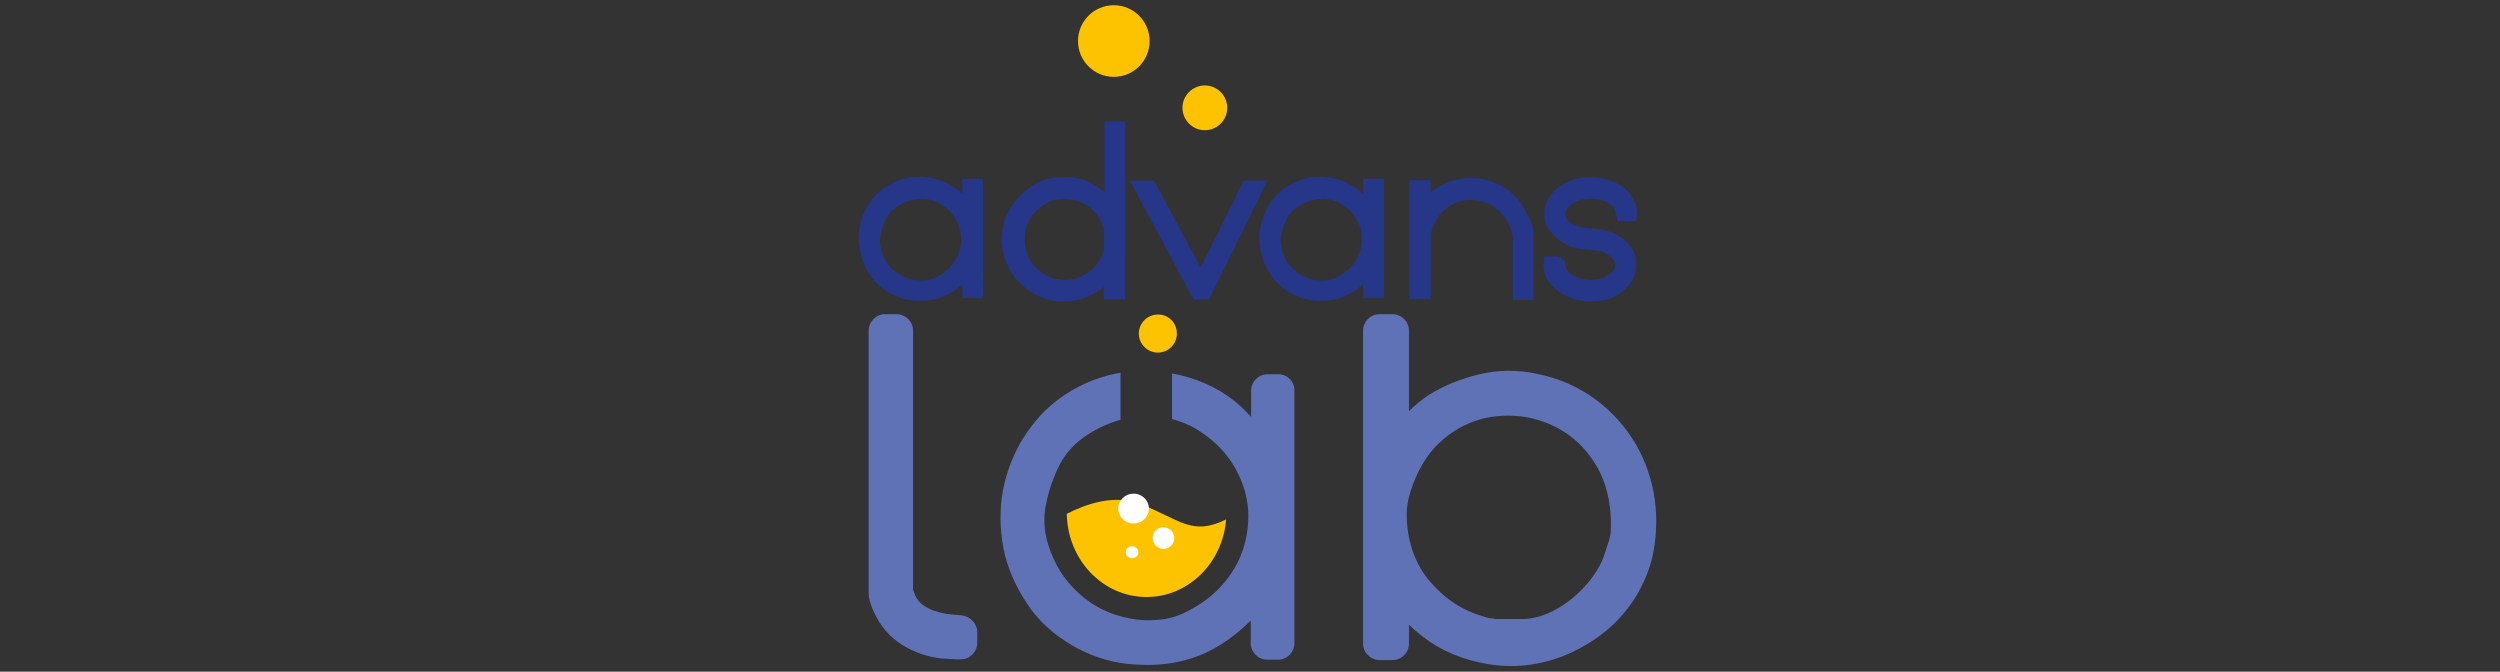 <?xml version="1.0" encoding="UTF-8"?> <svg xmlns="http://www.w3.org/2000/svg" xmlns:xlink="http://www.w3.org/1999/xlink" version="1.1" id="Calque_1" x="0px" y="0px" viewBox="0 0 670 180" style="enable-background:new 0 0 670 180;" xml:space="preserve"><rect x="0" y="0" width="670" height="180" fill="#333333" stroke="none"/> <style type="text/css"> .st0{clip-path:url(#SVGID_00000151538770635713764060000017507374886162035616_);} .st1{clip-path:url(#SVGID_00000023251246606982807630000011465729474475729570_);fill:#5F72B5;} .st2{clip-path:url(#SVGID_00000023251246606982807630000011465729474475729570_);fill:#FDC300;} .st3{clip-path:url(#SVGID_00000023251246606982807630000011465729474475729570_);fill:#FFFFFF;} .st4{clip-path:url(#SVGID_00000023251246606982807630000011465729474475729570_);fill:#263688;} .st5{display:none;} .st6{display:inline;} .st7{clip-path:url(#SVGID_00000036934225764633175360000002499839897378353571_);} .st8{clip-path:url(#SVGID_00000165943622594698001590000013753009426107066033_);fill:#818181;} </style> <g> <g> <defs> <rect id="SVGID_1_" x="196" y="-93.4" width="278.1" height="393.3"></rect> </defs> <clipPath id="SVGID_00000072248142807864591960000014847858952518262433_"> <use xlink:href="#SVGID_1_" style="overflow:visible;"></use> </clipPath> <g style="clip-path:url(#SVGID_00000072248142807864591960000014847858952518262433_);"> <defs> <rect id="SVGID_00000031910083621013522240000001966180649972149409_" x="196" y="-93.4" width="278.1" height="393.3"></rect> </defs> <clipPath id="SVGID_00000031168588689333750050000001277109373914740127_"> <use xlink:href="#SVGID_00000031910083621013522240000001966180649972149409_" style="overflow:visible;"></use> </clipPath> <path style="clip-path:url(#SVGID_00000031168588689333750050000001277109373914740127_);fill:#5F72B5;" d="M257.6,164.9 c-1.3-0.1-2.6-0.2-4-0.4c-1.2-0.2-2.3-0.5-3.5-0.9c-1-0.4-2-0.9-2.8-1.5c-0.7-0.5-1.2-1.1-1.7-1.9c-0.2-0.3-0.4-0.8-0.7-1.6 c-0.2-0.4-0.2-0.6-0.2-0.6c0,0,0,0,0,0V88.6c0-2.4-2-4.4-4.4-4.4h-3.1c-2.4,0-4.4,2-4.4,4.4v70.3c0,0.8,0.1,1.6,0.5,2.8 c0.3,1,0.6,1.7,0.9,2.3c1.7,3.8,4.3,6.8,7.7,8.9c3.3,2,6.8,3.2,10.7,3.6c0.2,0,0.2,0,0.4,0c0.2,0,0.6,0,1.3,0.1 c1.4,0.1,1.9,0.1,2.3,0.1h0.9c2.4,0,4.4-2,4.4-4.4v-3.1C261.8,167,259.9,165.1,257.6,164.9"></path> <path style="clip-path:url(#SVGID_00000031168588689333750050000001277109373914740127_);fill:#5F72B5;" d="M342.6,100.3h-2.9 c-2.4,0-4.4,2-4.4,4.4v7c-1-1-1.9-2-2.9-2.9c-4.4-4-10-6.9-16.7-8.4c-0.6-0.1-1.1-0.2-1.6-0.3v12.2c2.2,0.6,4.3,1.4,6.2,2.5 c3.3,2,6.1,4.3,8.3,7.1c2.2,2.7,3.7,5.7,4.7,8.7c1,3.1,1.4,6.2,1.2,9.4c-0.2,3.2-0.9,6.4-2.2,9.4c-1.3,3-3.2,5.8-5.6,8.3 c-2.4,2.5-5.4,4.6-9,6.4c-2.2,1.1-4.6,1.8-7.2,2c-2.8,0.3-5.4,0.1-7.9-0.4c0,0,0,0,0,0c-5.2-1-9.7-3.2-13.6-6.8 c-3.9-3.6-6.5-7.8-8.1-13c-1.1-3.6-1.3-7.2-0.6-10.6c0.7-3.7,2-7.4,3.7-10.8c1.8-3.4,4.3-6,7.6-8.1c2.7-1.7,5.7-3.1,8.7-3.9V99.9 c-0.6,0.1-1.2,0.2-1.7,0.3c-5.3,1.2-10,3.3-14.1,6.2c-4.1,2.9-7.5,6.6-10.2,10.9c-2.7,4.3-4.5,9-5.5,14c-0.9,5-0.9,10.2,0.1,15.5 c1,5.3,3.3,10.5,6.7,15.5c2.9,4.3,6.9,7.8,11.6,10.6c4.7,2.7,9.6,4.4,14.7,5c0,0,0,0,0,0c1.9,0.2,3.8,0.3,5.6,0.3 c7.1,0,13.5-1.7,19.1-5.1c3.1-1.9,6-4.2,8.6-6.8v6.1c0,2.4,2,4.4,4.4,4.4h2.9c2.4,0,4.4-2,4.4-4.4v-67.7 C347,102.3,345,100.3,342.6,100.3"></path> <path style="clip-path:url(#SVGID_00000031168588689333750050000001277109373914740127_);fill:#5F72B5;" d="M443.5,134.1 c-0.7-5.3-2.4-10.3-5-14.9c-2.7-4.6-6.3-8.7-10.8-12.1c-4.6-3.4-10-5.8-16.2-7c-4.9-1-9.9-1-15,0.2c-5,1.2-9.5,3-13.5,5.5 c-2,1.3-3.8,2.8-5.4,4.4V88.6c0-2.4-2-4.4-4.4-4.4h-3.5c-2.4,0-4.4,2-4.4,4.4v83.9c0,2.4,2,4.4,4.4,4.4h3.5c2.4,0,4.4-2,4.4-4.4 v-5.1c1.2,1.2,2.5,2.3,3.8,3.3c4.8,3.7,10.7,6.2,17.5,7.3c1.9,0.3,3.9,0.5,5.9,0.5c1.8,0,3.7-0.1,5.6-0.4 c3.9-0.6,7.5-1.7,10.9-3.3c5.7-2.7,10.5-6.3,14-10.6c3.6-4.3,6-9.2,7.4-14.3C443.9,144.7,444.2,139.4,443.5,134.1 M431.7,141.8 c0,0.1,0,0.1,0,0.2c0,0.9-0.2,1.9-0.5,2.9c-0.5,1.4-0.9,2.8-1.3,4c-0.7,2-1.8,4-3.3,6c-1.6,2.1-3.4,4-5.4,5.6 c-2,1.6-4.1,2.9-6.4,3.9c-2.1,0.9-4.3,1.4-6.2,1.5h-7.9c-0.1,0-0.2,0-0.4-0.1c-0.4-0.1-0.8-0.1-1-0.1c-3.3-0.8-6.2-2-8.7-3.5 c-2.6-1.6-5-3.6-7.3-6.3c-1.3-1.4-2.4-3.1-3.4-5.1c-1-2-1.7-4.1-2.2-6.3c-0.5-2.2-0.7-4.5-0.7-6.7c0-2.1,0.4-4.1,1-6 c1.7-5.4,4.2-9.7,7.5-12.9c3.3-3.2,7.1-5.3,11.1-6.5c4-1.1,8.2-1.3,12.5-0.6c4.2,0.8,8.1,2.4,11.5,4.9c3.4,2.5,6.2,5.9,8.3,10.1 C430.9,131.1,431.9,136.1,431.7,141.8"></path> <path style="clip-path:url(#SVGID_00000031168588689333750050000001277109373914740127_);fill:#FDC300;" d="M305.7,135.1 c-7-2.7-14.5-0.1-19.8,2.6c0.2,12.4,9.7,22.3,21.4,22.3c11.2,0,20.4-9.2,21.3-20.8C319.4,143.8,316,139.1,305.7,135.1"></path> <path style="clip-path:url(#SVGID_00000031168588689333750050000001277109373914740127_);fill:#FFFFFF;" d="M305.1,148 c0,0.9-0.7,1.6-1.7,1.6c-0.9,0-1.7-0.7-1.7-1.6c0-0.9,0.7-1.6,1.7-1.6C304.3,146.4,305.1,147.1,305.1,148"></path> <path style="clip-path:url(#SVGID_00000031168588689333750050000001277109373914740127_);fill:#FFFFFF;" d="M314.7,144.2 c0,1.6-1.3,2.9-2.9,2.9c-1.6,0-2.9-1.3-2.9-2.9c0-1.6,1.3-2.9,2.9-2.9C313.4,141.3,314.7,142.6,314.7,144.2"></path> <path style="clip-path:url(#SVGID_00000031168588689333750050000001277109373914740127_);fill:#FFFFFF;" d="M307.9,136.3 c0,2.2-1.8,4-4.1,4s-4.1-1.8-4.1-4c0-2.2,1.8-4,4.1-4S307.9,134.1,307.9,136.3"></path> <path style="clip-path:url(#SVGID_00000031168588689333750050000001277109373914740127_);fill:#FDC300;" d="M315.4,89.4 c0,2.8-2.3,5.1-5.1,5.1c-2.8,0-5.1-2.3-5.1-5.1c0-2.8,2.3-5.1,5.1-5.1C313.1,84.2,315.4,86.5,315.4,89.4"></path> <path style="clip-path:url(#SVGID_00000031168588689333750050000001277109373914740127_);fill:#FDC300;" d="M328.9,28.9 c0,3.3-2.7,6-6,6c-3.3,0-6-2.7-6-6c0-3.3,2.7-6,6-6C326.2,22.9,328.9,25.6,328.9,28.9"></path> <path style="clip-path:url(#SVGID_00000031168588689333750050000001277109373914740127_);fill:#FDC300;" d="M308.1,11 c0,5.3-4.3,9.6-9.6,9.6c-5.3,0-9.6-4.3-9.6-9.6c0-5.3,4.3-9.6,9.6-9.6C303.8,1.4,308.1,5.7,308.1,11"></path> <path style="clip-path:url(#SVGID_00000031168588689333750050000001277109373914740127_);fill:#263688;" d="M257.9,52 c-0.2-0.2-0.4-0.4-0.6-0.6c-1.9-1.7-4.3-2.9-7.1-3.6c-2.5-0.5-5-0.6-7.2-0.1c-2.2,0.5-4.2,1.4-6,2.6c-1.7,1.2-3.2,2.8-4.3,4.6 c-1.1,1.8-1.9,3.8-2.3,5.9c-0.4,2.1-0.4,4.3,0.1,6.5c0.4,2.3,1.4,4.5,2.8,6.6c1.3,1.8,2.9,3.3,4.9,4.5c2,1.1,4.1,1.9,6.2,2.1l0,0 c0.8,0.1,1.6,0.1,2.4,0.1c3,0,5.7-0.7,8.1-2.2c1.1-0.6,2.1-1.4,3-2.3v3.8h5.6V47.9h-5.6V52z M248.5,53.4c1.2,0.2,2.4,0.6,3.4,1.2 c1.3,0.8,2.5,1.7,3.3,2.8c0.9,1.1,1.5,2.3,1.9,3.5c0.4,1.2,0.5,2.5,0.5,3.8c-0.1,1.3-0.4,2.5-0.9,3.7c-0.5,1.2-1.3,2.3-2.2,3.3 c-1,1-2.2,1.9-3.6,2.6c-0.9,0.4-1.8,0.7-2.9,0.8c-1.1,0.1-2.2,0.1-3.2-0.1l0,0c-2.1-0.4-3.9-1.3-5.4-2.7 c-1.6-1.4-2.6-3.1-3.2-5.2c-0.4-1.5-0.5-2.8-0.2-4.2c0.3-1.5,0.8-3,1.5-4.4c0.7-1.3,1.7-2.4,3-3.2c1.4-0.9,2.9-1.5,4.4-1.8 c0.6-0.1,1.2-0.2,1.9-0.2C247.3,53.2,247.9,53.3,248.5,53.4"></path> <path style="clip-path:url(#SVGID_00000031168588689333750050000001277109373914740127_);fill:#263688;" d="M301.6,32.6H296v18.9 c-0.9-0.8-1.9-1.4-3-2.1c-2-1.2-4.1-1.8-6.4-1.9c-1.4-0.1-2.7,0-4.1,0.1c-1.5,0.2-2.9,0.6-4.2,1.3c-1.8,0.8-3.4,2-4.8,3.4 c-1.4,1.4-2.5,3-3.4,4.7c-0.9,1.8-1.4,3.6-1.6,5.6c-0.2,2,0,4,0.6,6c0.3,1.1,0.8,2.2,1.3,3.3c0.6,1.1,1.3,2.2,2.2,3.2 c1.3,1.4,2.8,2.6,4.3,3.5c1.6,1,3.5,1.7,5.5,2l0,0c0.8,0.1,1.7,0.2,2.6,0.2c0.6,0,1.3,0,1.9-0.1c1.5-0.2,3-0.5,4.4-1.1 c1.4-0.6,2.7-1.3,3.9-2.2c0.2-0.2,0.4-0.3,0.6-0.5v3.4h5.7l0-2.2c0.1-14.4,0.1-29,0-43.3L301.6,32.6z M295.1,59.5 c0.2,0.4,0.4,0.9,0.7,1.5c0.1,0.2,0.1,0.4,0.1,0.5v5.3c0,0.1,0,0.3-0.1,0.5c-0.3,0.5-0.5,1-0.6,1.4c-0.5,1-1.1,2-1.9,2.9 c-0.8,0.9-1.8,1.6-2.8,2.1c-1,0.6-2.1,1-3.3,1.2c-1.1,0.2-2.3,0.2-3.4,0l0,0c-1.5-0.2-2.9-0.7-4.1-1.5c-1.2-0.8-2.3-1.8-3.2-3 c-0.5-0.7-0.9-1.4-1.2-2.3c-0.3-0.8-0.5-1.6-0.6-2.4c-0.2-1.7-0.1-3.4,0.4-4.9c0.5-1.6,1.3-2.9,2.3-4c1-1.1,2.3-2,3.8-2.7 c1.3-0.6,2.7-0.8,4.2-0.8c0.2,0,0.4,0,0.6,0c1,0.1,1.9,0.2,2.9,0.6c0.9,0.3,1.8,0.7,2.6,1.3c0.8,0.6,1.5,1.2,2.2,2 C294.1,57.9,294.7,58.7,295.1,59.5"></path> <polyline style="clip-path:url(#SVGID_00000031168588689333750050000001277109373914740127_);fill:#263688;" points="338.3,48.4 333.3,48.4 321.8,71.7 309.3,48.4 302.8,48.4 319.9,80.3 321.4,80.3 322.5,80.3 324,80.3 339.7,48.4 "></polyline> <path style="clip-path:url(#SVGID_00000031168588689333750050000001277109373914740127_);fill:#263688;" d="M365.3,52 c-0.2-0.2-0.4-0.4-0.6-0.6c-1.9-1.7-4.3-2.9-7.1-3.6c-2.5-0.5-5-0.6-7.2-0.1c-2.2,0.5-4.2,1.4-6,2.6c-1.7,1.2-3.2,2.8-4.3,4.6 c-1.1,1.8-1.9,3.8-2.3,5.9c-0.4,2.1-0.4,4.3,0.1,6.5c0.4,2.3,1.4,4.5,2.8,6.6c1.2,1.8,2.9,3.3,4.9,4.5c2,1.1,4.1,1.9,6.2,2.1l0,0 c0.8,0.1,1.6,0.1,2.4,0.1c3,0,5.7-0.7,8.1-2.2c1.1-0.6,2.1-1.4,3-2.3v3.8h5.6V47.9h-5.6V52z M355.9,53.4c1.2,0.2,2.4,0.6,3.4,1.2 c1.3,0.8,2.5,1.7,3.3,2.8c0.9,1.1,1.5,2.3,1.9,3.5c0.4,1.2,0.5,2.5,0.5,3.8c-0.1,1.3-0.4,2.5-0.9,3.7c-0.5,1.2-1.3,2.3-2.2,3.3 c-1,1-2.2,1.9-3.6,2.6c-0.9,0.4-1.8,0.7-2.9,0.8c-1.1,0.1-2.2,0.1-3.2-0.1l0,0c-2.1-0.4-3.9-1.3-5.4-2.7 c-1.6-1.4-2.6-3.1-3.2-5.2c-0.4-1.5-0.5-2.9-0.2-4.2c0.3-1.5,0.8-3,1.5-4.4c0.7-1.3,1.7-2.4,3-3.2c1.4-0.9,2.9-1.5,4.4-1.8 c0.6-0.1,1.2-0.2,1.9-0.2C354.7,53.2,355.3,53.3,355.9,53.4"></path> <path style="clip-path:url(#SVGID_00000031168588689333750050000001277109373914740127_);fill:#263688;" d="M408.5,55.9 c-1.2-2.2-2.8-3.9-4.8-5.3c-2-1.3-4.1-2.2-6.3-2.6c-2.2-0.4-4.6-0.4-6.9,0.1c-2.3,0.5-4.5,1.5-6.3,2.9c-0.3,0.2-0.6,0.4-0.8,0.6 v-3.3h-5.7v31.8h5.7V63.4c0-0.7,0.2-1.5,0.5-2.2c0.4-0.9,0.7-1.8,1.1-2.4c0.7-1.2,1.6-2.2,2.7-3c1-0.8,2.1-1.4,3.3-1.7 c1.2-0.4,2.4-0.6,3.6-0.5c1.2,0,2.4,0.3,3.6,0.7c1.1,0.4,2.2,1.1,3.2,1.9c1,0.8,1.8,1.8,2.5,3.1c0.4,0.7,0.8,1.5,1.1,2.4 c0.3,0.8,0.4,1.6,0.4,2.3v16.4h5.6v-17c0-1.3-0.2-2.7-0.7-4C409.7,58.1,409.1,56.9,408.5,55.9"></path> <path style="clip-path:url(#SVGID_00000031168588689333750050000001277109373914740127_);fill:#263688;" d="M420.2,55.7 c0.9-1.1,1.9-1.7,3-2c1.3-0.4,2.7-0.5,4.3-0.4c0.5,0,1.1,0.1,1.6,0.3c0.7,0.2,1.3,0.5,1.9,0.8c0.6,0.3,1,0.7,1.4,1.2 c0.4,0.5,0.6,1.1,0.7,1.8l0.3,1.9h5.1l0.2-1.9c0.1-0.9,0-1.9-0.4-2.8c-0.3-0.6-0.6-1.2-0.9-1.7c-0.7-1.3-1.7-2.4-3.1-3.2 c-1.2-0.8-2.6-1.3-4-1.7c-1.4-0.4-2.8-0.5-4.3-0.5c-1.4,0-2.7,0.2-3.9,0.5c-1.1,0.3-2.1,0.8-3.1,1.3c-1,0.6-2,1.3-2.7,2.1 c-0.8,0.9-1.4,1.9-1.9,3c-0.5,1.2-0.6,2.5-0.5,3.8c0.1,1.3,0.6,2.5,1.4,3.6c0.7,0.9,1.5,1.7,2.4,2.5c0.9,0.6,1.9,1.2,2.9,1.6 c1.1,0.5,2.3,0.8,3.5,0.9c0.7,0.1,1.5,0.1,2.2,0.2c0.6,0,1.3,0.1,1.9,0.2c0.5,0.1,1.1,0.2,1.6,0.4c0.5,0.2,0.9,0.4,1.4,0.8 c0.7,0.5,1.1,1,1.5,1.7c0.3,0.5,0.3,1.1,0.1,1.6c-0.3,0.8-0.7,1.3-1.4,1.8c-0.9,0.6-1.9,1-2.9,1.3c-0.8,0.2-1.7,0.3-2.8,0.2 c-1.1-0.1-2.1-0.3-3.1-0.7c-0.9-0.4-1.6-0.8-2.3-1.5c-0.5-0.5-0.7-1.1-0.8-1.9l-0.1-1l-0.8-0.6c-0.6-0.5-1.3-0.7-2.2-0.6 c-0.2,0-0.4,0-0.5,0h-2l-0.2,2c-0.1,1.5,0.2,3,1,4.3c0.7,1.1,1.6,2.1,2.7,2.9c1,0.8,2.1,1.4,3.3,1.8c1.2,0.5,2.3,0.8,3.4,0.9 c0.7,0.1,1.5,0.2,2.2,0.2c1.1,0,2.2-0.1,3.4-0.3c2.1-0.4,3.9-1.3,5.4-2.6c1.5-1.3,2.5-2.7,3-4.2c0.5-1.6,0.6-3.1,0.3-4.6 c-0.3-1.5-1.1-2.8-2.2-4c-1.1-1.2-2.5-2.1-4.2-2.8c-1.3-0.5-2.6-0.8-3.9-0.9c-1-0.1-2.1-0.2-3.2-0.3l-0.3,0h0.1 c-0.2,0-0.3-0.1-0.5-0.1c-0.4-0.1-0.9-0.3-1.3-0.4c-0.5-0.2-1-0.4-1.5-0.6c-0.5-0.3-0.9-0.6-1.3-1.1c-0.3-0.5-0.5-0.9-0.6-1.5 c0-0.3,0-0.6,0.1-0.9C419.9,56.2,420.1,55.9,420.2,55.7"></path> </g> </g> </g> <g class="st5"> <g class="st6"> <defs> <rect id="SVGID_00000080901367142727437040000017062214293658367404_" x="196.5" y="-92.9" width="276.9" height="391.7"></rect> </defs> <clipPath id="SVGID_00000139258143336313011740000016100039013724288183_"> <use xlink:href="#SVGID_00000080901367142727437040000017062214293658367404_" style="overflow:visible;"></use> </clipPath> <g style="clip-path:url(#SVGID_00000139258143336313011740000016100039013724288183_);"> <defs> <rect id="SVGID_00000132065979981806758250000007896648856228267697_" x="196.5" y="-92.9" width="276.9" height="391.7"></rect> </defs> <clipPath id="SVGID_00000056403361934337371870000013166695619879050943_"> <use xlink:href="#SVGID_00000132065979981806758250000007896648856228267697_" style="overflow:visible;"></use> </clipPath> <path style="clip-path:url(#SVGID_00000056403361934337371870000013166695619879050943_);fill:#818181;" d="M257.9,164.3 c-1.3-0.1-2.6-0.2-3.9-0.4c-1.2-0.2-2.3-0.4-3.5-0.9c-1-0.4-2-0.8-2.8-1.5c-0.7-0.5-1.2-1.1-1.7-1.9c-0.2-0.3-0.4-0.7-0.7-1.6 c-0.2-0.4-0.2-0.6-0.2-0.6c0,0,0,0,0,0V88.3c0-2.4-2-4.4-4.4-4.4h-3.1c-2.4,0-4.4,2-4.4,4.4v70c0,0.8,0.1,1.6,0.5,2.8 c0.3,1,0.5,1.7,0.9,2.3c1.7,3.8,4.3,6.7,7.6,8.8c3.2,2,6.8,3.2,10.6,3.6c0.2,0,0.2,0,0.4,0c0.2,0,0.6,0,1.3,0.1 c1.4,0.1,1.9,0.1,2.3,0.1h0.9c2.4,0,4.4-2,4.4-4.4v-3.1C262.1,166.3,260.2,164.4,257.9,164.3"></path> <path style="clip-path:url(#SVGID_00000056403361934337371870000013166695619879050943_);fill:#818181;" d="M342.5,99.9h-2.9 c-2.4,0-4.4,2-4.4,4.4v6.9c-1-1-1.9-2-2.9-2.9c-4.4-4-10-6.8-16.7-8.3c-0.5-0.1-1.1-0.2-1.6-0.3v12.2c2.2,0.6,4.3,1.4,6.2,2.5 c3.3,2,6.1,4.3,8.2,7c2.1,2.7,3.7,5.6,4.7,8.7c1,3,1.4,6.2,1.2,9.4c-0.2,3.2-0.9,6.4-2.2,9.3c-1.3,3-3.1,5.8-5.6,8.3 c-2.4,2.5-5.4,4.6-8.9,6.3c-2.2,1.1-4.6,1.7-7.2,2c-2.8,0.3-5.4,0.1-7.9-0.4c0,0,0,0,0,0c-5.2-1-9.6-3.2-13.5-6.8 c-3.9-3.5-6.5-7.8-8-12.9c-1-3.6-1.2-7.2-0.6-10.6c0.7-3.7,2-7.3,3.7-10.8c1.8-3.4,4.3-6,7.6-8.1c2.7-1.7,5.7-3,8.7-3.9V99.5 c-0.6,0.1-1.2,0.2-1.7,0.3c-5.3,1.2-10,3.3-14.1,6.2c-4,2.9-7.5,6.6-10.2,10.9c-2.7,4.3-4.5,9-5.5,13.9c-0.9,5-0.9,10.1,0.1,15.4 c1,5.3,3.3,10.5,6.7,15.5c2.9,4.3,6.8,7.8,11.6,10.5c4.7,2.7,9.6,4.4,14.6,5c0,0,0,0,0,0c1.9,0.2,3.7,0.3,5.6,0.3 c7,0,13.4-1.7,19.1-5.1c3.1-1.9,6-4.2,8.6-6.8v6.1c0,2.4,2,4.4,4.4,4.4h2.9c2.4,0,4.4-2,4.4-4.4v-67.5 C346.9,101.9,345,99.9,342.5,99.9"></path> <path style="clip-path:url(#SVGID_00000056403361934337371870000013166695619879050943_);fill:#818181;" d="M443.1,133.6 c-0.7-5.3-2.4-10.3-5-14.9c-2.6-4.6-6.3-8.6-10.7-12c-4.5-3.4-10-5.8-16.1-6.9c-4.8-1-9.9-1-15,0.2c-4.9,1.1-9.5,3-13.5,5.5 c-2,1.3-3.8,2.7-5.4,4.3V88.3c0-2.4-2-4.4-4.4-4.4h-3.5c-2.4,0-4.4,2-4.4,4.4v83.5c0,2.4,2,4.4,4.4,4.4h3.5c2.4,0,4.4-2,4.4-4.4 v-5.1c1.2,1.2,2.5,2.3,3.8,3.3c4.8,3.7,10.6,6.2,17.4,7.3c1.9,0.3,3.9,0.5,5.9,0.5c1.8,0,3.7-0.1,5.6-0.4 c3.9-0.6,7.5-1.7,10.8-3.3c5.7-2.7,10.4-6.2,14-10.6c3.5-4.3,6-9.1,7.4-14.2C443.4,144.1,443.8,138.9,443.1,133.6 M431.3,141.2 c0,0.1,0,0.1,0,0.2c0,0.9-0.2,1.9-0.5,2.9c-0.5,1.4-0.9,2.8-1.3,4c-0.7,2-1.8,4-3.3,5.9c-1.6,2.1-3.4,4-5.4,5.6 c-2,1.6-4.1,2.9-6.4,3.9c-2.1,0.9-4.3,1.4-6.2,1.5h-7.8c-0.1,0-0.2,0-0.4-0.1c-0.4-0.1-0.8-0.1-1-0.1c-3.3-0.8-6.2-2-8.7-3.5 c-2.6-1.5-5-3.6-7.3-6.2c-1.3-1.4-2.4-3.1-3.3-5.1c-1-2-1.7-4.1-2.2-6.3c-0.5-2.2-0.7-4.4-0.6-6.7c0-2.1,0.4-4.1,1-6 c1.7-5.4,4.2-9.7,7.5-12.8c3.3-3.1,7-5.3,11-6.4c4-1.1,8.2-1.3,12.4-0.6c4.2,0.7,8,2.4,11.4,4.9c3.4,2.5,6.2,5.9,8.3,10 C430.6,130.6,431.5,135.5,431.3,141.2"></path> <path style="clip-path:url(#SVGID_00000056403361934337371870000013166695619879050943_);fill:#818181;" d="M305.8,134.6 c-6.9-2.7-14.4-0.1-19.7,2.6c0.2,12.3,9.6,22.2,21.3,22.2c11.2,0,20.3-9.1,21.2-20.7C319.4,143.3,316.1,138.6,305.8,134.6"></path> <path style="clip-path:url(#SVGID_00000056403361934337371870000013166695619879050943_);fill:#818181;" d="M305.2,147.5 c0,0.9-0.7,1.6-1.7,1.6c-0.9,0-1.7-0.7-1.7-1.6c0-0.9,0.7-1.6,1.7-1.6C304.4,145.8,305.2,146.6,305.2,147.5"></path> <path style="clip-path:url(#SVGID_00000056403361934337371870000013166695619879050943_);fill:#818181;" d="M314.8,143.6 c0,1.6-1.3,2.9-2.9,2.9c-1.6,0-2.9-1.3-2.9-2.9c0-1.6,1.3-2.9,2.9-2.9C313.5,140.7,314.8,142,314.8,143.6"></path> <path style="clip-path:url(#SVGID_00000056403361934337371870000013166695619879050943_);fill:#818181;" d="M308,135.8 c0,2.2-1.8,4-4.1,4c-2.2,0-4.1-1.8-4.1-4s1.8-4,4.1-4C306.2,131.7,308,133.5,308,135.8"></path> <path style="clip-path:url(#SVGID_00000056403361934337371870000013166695619879050943_);fill:#818181;" d="M315.5,89 c0,2.8-2.3,5.1-5.1,5.1c-2.8,0-5.1-2.3-5.1-5.1c0-2.8,2.3-5.1,5.1-5.1C313.2,83.9,315.5,86.2,315.5,89"></path> <path style="clip-path:url(#SVGID_00000056403361934337371870000013166695619879050943_);fill:#818181;" d="M328.9,28.9 c0,3.3-2.7,6-6,6c-3.3,0-6-2.7-6-6c0-3.3,2.7-6,6-6C326.2,22.9,328.9,25.5,328.9,28.9"></path> <path style="clip-path:url(#SVGID_00000056403361934337371870000013166695619879050943_);fill:#818181;" d="M308.2,11 c0,5.3-4.3,9.5-9.5,9.5s-9.5-4.3-9.5-9.5c0-5.3,4.3-9.5,9.5-9.5S308.2,5.7,308.2,11"></path> <path style="clip-path:url(#SVGID_00000056403361934337371870000013166695619879050943_);fill:#818181;" d="M258.2,51.8 c-0.2-0.2-0.4-0.4-0.6-0.6c-1.9-1.7-4.2-2.9-7.1-3.5c-2.5-0.5-4.9-0.6-7.2-0.1c-2.2,0.5-4.2,1.4-6,2.6c-1.7,1.2-3.2,2.8-4.3,4.6 c-1.1,1.8-1.9,3.8-2.3,5.9c-0.4,2.1-0.4,4.3,0.1,6.5c0.4,2.2,1.4,4.4,2.8,6.5c1.2,1.8,2.9,3.3,4.9,4.5c2,1.1,4.1,1.8,6.2,2.1l0,0 c0.8,0.1,1.6,0.1,2.3,0.1c3,0,5.7-0.7,8.1-2.2c1.1-0.6,2.1-1.4,3-2.2V80h5.6V47.7h-5.6V51.8z M248.8,53.2 c1.2,0.2,2.4,0.6,3.4,1.2c1.3,0.8,2.4,1.7,3.3,2.8c0.9,1.1,1.5,2.3,1.9,3.5c0.4,1.2,0.5,2.5,0.5,3.8c-0.1,1.3-0.4,2.5-0.9,3.7 c-0.5,1.2-1.3,2.3-2.2,3.3c-1,1-2.2,1.9-3.6,2.5c-0.8,0.4-1.8,0.7-2.8,0.8c-1.1,0.1-2.2,0.1-3.2-0.1l0,0 c-2.1-0.4-3.9-1.3-5.4-2.7c-1.6-1.4-2.6-3.1-3.2-5.2c-0.4-1.5-0.5-2.8-0.2-4.2c0.3-1.5,0.8-3,1.5-4.3c0.7-1.3,1.7-2.4,3-3.2 c1.4-0.9,2.9-1.5,4.4-1.8c0.6-0.1,1.2-0.2,1.8-0.2C247.6,53,248.2,53.1,248.8,53.2"></path> <path style="clip-path:url(#SVGID_00000056403361934337371870000013166695619879050943_);fill:#818181;" d="M301.8,32.5h-5.6 v18.8c-0.9-0.7-1.9-1.4-2.9-2.1c-2-1.2-4.1-1.8-6.3-1.9c-1.4-0.1-2.7,0-4.1,0.1c-1.4,0.2-2.9,0.6-4.2,1.2c-1.8,0.8-3.4,2-4.8,3.3 c-1.4,1.4-2.5,3-3.4,4.7c-0.9,1.7-1.4,3.6-1.6,5.6c-0.2,2,0,4,0.6,6c0.3,1.1,0.8,2.2,1.3,3.3c0.6,1.1,1.3,2.2,2.2,3.2 c1.3,1.4,2.8,2.5,4.3,3.5c1.6,1,3.5,1.6,5.5,2l0,0c0.8,0.1,1.7,0.2,2.6,0.2c0.6,0,1.3,0,1.9-0.1c1.5-0.2,3-0.5,4.4-1.1 c1.4-0.5,2.7-1.3,3.9-2.2c0.2-0.2,0.4-0.3,0.6-0.5V80h5.6l0-2.2c0.1-14.4,0.1-28.9,0-43.1L301.8,32.5z M295.2,59.3 c0.2,0.4,0.4,0.9,0.7,1.5c0.1,0.2,0.1,0.4,0.1,0.5v5.3c0,0.1,0,0.3-0.1,0.5c-0.3,0.5-0.5,1-0.6,1.4c-0.5,1-1.1,2-1.9,2.9 c-0.8,0.9-1.7,1.6-2.8,2.1c-1,0.6-2.1,0.9-3.3,1.2c-1.1,0.2-2.3,0.2-3.4,0l0,0c-1.5-0.2-2.9-0.7-4.1-1.5c-1.2-0.8-2.3-1.8-3.2-3 c-0.5-0.7-0.9-1.4-1.2-2.3c-0.3-0.8-0.5-1.6-0.6-2.4c-0.2-1.7-0.1-3.4,0.4-4.9c0.5-1.6,1.3-2.9,2.3-4c1-1.1,2.3-2,3.8-2.7 c1.3-0.6,2.7-0.8,4.2-0.8c0.2,0,0.4,0,0.6,0c1,0.1,1.9,0.2,2.8,0.6c0.9,0.3,1.8,0.7,2.6,1.3c0.8,0.6,1.5,1.2,2.2,2 C294.3,57.6,294.8,58.5,295.2,59.3"></path> <polyline style="clip-path:url(#SVGID_00000056403361934337371870000013166695619879050943_);fill:#818181;" points="338.2,48.2 333.3,48.2 321.8,71.4 309.4,48.2 302.9,48.2 320,80 321.4,80 322.5,80 324.1,80 339.7,48.2 "></polyline> <path style="clip-path:url(#SVGID_00000056403361934337371870000013166695619879050943_);fill:#818181;" d="M365.2,51.8 c-0.2-0.2-0.4-0.4-0.6-0.6c-1.9-1.7-4.2-2.9-7.1-3.5c-2.5-0.5-4.9-0.6-7.2-0.1c-2.2,0.5-4.2,1.4-6,2.6c-1.7,1.2-3.2,2.8-4.3,4.6 c-1.1,1.8-1.9,3.8-2.3,5.9c-0.4,2.1-0.4,4.3,0.1,6.5c0.4,2.2,1.4,4.4,2.8,6.5c1.2,1.8,2.9,3.3,4.9,4.5c2,1.1,4.1,1.8,6.2,2.1l0,0 c0.8,0.1,1.6,0.1,2.3,0.1c3,0,5.7-0.7,8.1-2.2c1.1-0.6,2.1-1.4,3-2.2V80h5.6V47.7h-5.6V51.8z M355.8,53.2 c1.2,0.2,2.4,0.6,3.4,1.2c1.3,0.8,2.4,1.7,3.3,2.8c0.9,1.1,1.5,2.3,1.9,3.5c0.4,1.2,0.5,2.5,0.5,3.8c-0.1,1.3-0.4,2.5-0.9,3.7 c-0.5,1.2-1.3,2.3-2.2,3.3c-1,1-2.2,1.9-3.6,2.5c-0.8,0.4-1.8,0.7-2.8,0.8c-1.1,0.1-2.2,0.1-3.2-0.1l0,0 c-2.1-0.4-3.9-1.3-5.4-2.7c-1.5-1.4-2.6-3.1-3.2-5.2c-0.4-1.5-0.5-2.8-0.2-4.2c0.3-1.5,0.8-3,1.5-4.3c0.7-1.3,1.7-2.4,3-3.2 c1.4-0.9,2.9-1.5,4.4-1.8c0.6-0.1,1.2-0.2,1.8-0.2C354.6,53,355.2,53.1,355.8,53.2"></path> <path style="clip-path:url(#SVGID_00000056403361934337371870000013166695619879050943_);fill:#818181;" d="M408.2,55.7 c-1.2-2.2-2.8-3.9-4.8-5.2c-2-1.3-4.1-2.2-6.3-2.6c-2.2-0.4-4.5-0.4-6.8,0.1c-2.3,0.5-4.5,1.5-6.3,2.9c-0.3,0.2-0.6,0.4-0.8,0.6 v-3.3h-5.7V80h5.7V63.2c0-0.7,0.2-1.4,0.5-2.2c0.4-0.9,0.7-1.8,1.1-2.4c0.7-1.2,1.6-2.2,2.6-3c1-0.8,2.1-1.4,3.3-1.7 c1.1-0.4,2.4-0.6,3.6-0.5c1.2,0,2.4,0.3,3.6,0.7c1.1,0.4,2.2,1,3.2,1.9c1,0.8,1.8,1.8,2.5,3.1c0.4,0.7,0.8,1.5,1,2.4 c0.3,0.8,0.4,1.6,0.4,2.3V80h5.6V63c0-1.3-0.2-2.6-0.7-4C409.4,57.8,408.8,56.7,408.2,55.7"></path> <path style="clip-path:url(#SVGID_00000056403361934337371870000013166695619879050943_);fill:#818181;" d="M419.9,55.5 c0.9-1.1,1.9-1.7,3-2c1.3-0.4,2.7-0.5,4.3-0.4c0.5,0,1.1,0.1,1.6,0.3c0.7,0.2,1.3,0.5,1.9,0.8c0.6,0.3,1,0.7,1.4,1.2 c0.4,0.5,0.6,1.1,0.7,1.8l0.3,1.9h5.1l0.2-1.9c0.1-0.9,0-1.8-0.4-2.7c-0.3-0.6-0.6-1.2-0.9-1.7c-0.7-1.3-1.7-2.4-3.1-3.2 c-1.2-0.7-2.6-1.3-4-1.7c-1.4-0.4-2.8-0.5-4.3-0.5c-1.4,0-2.7,0.2-3.9,0.5c-1.1,0.3-2.1,0.8-3.1,1.3c-1,0.6-2,1.3-2.7,2.1 c-0.8,0.9-1.4,1.9-1.9,3c-0.5,1.2-0.6,2.5-0.5,3.8c0.1,1.3,0.6,2.5,1.4,3.6c0.7,0.9,1.4,1.7,2.4,2.5c0.9,0.6,1.9,1.2,2.9,1.6 c1.1,0.5,2.3,0.8,3.5,0.9c0.7,0.1,1.5,0.1,2.2,0.2c0.6,0,1.3,0.1,1.8,0.2c0.5,0.1,1.1,0.2,1.6,0.4c0.5,0.2,0.9,0.4,1.4,0.8 c0.7,0.5,1.1,1,1.5,1.7c0.3,0.5,0.3,1.1,0.1,1.6c-0.3,0.8-0.7,1.3-1.4,1.8c-0.9,0.6-1.9,1-2.9,1.3c-0.8,0.2-1.7,0.3-2.8,0.2 c-1.1-0.1-2.1-0.3-3.1-0.7c-0.9-0.4-1.6-0.8-2.3-1.5c-0.5-0.5-0.7-1.1-0.8-1.9l-0.1-1l-0.8-0.6c-0.6-0.5-1.3-0.7-2.2-0.6 c-0.2,0-0.4,0-0.5,0h-2l-0.2,2c-0.1,1.5,0.2,3,1,4.3c0.7,1.1,1.6,2.1,2.7,2.9c1,0.7,2.1,1.4,3.3,1.8c1.2,0.5,2.3,0.7,3.4,0.9 c0.7,0.1,1.5,0.2,2.2,0.2c1.1,0,2.2-0.1,3.4-0.3c2.1-0.4,3.9-1.3,5.3-2.6c1.5-1.2,2.5-2.7,3-4.2c0.5-1.5,0.6-3.1,0.3-4.6 c-0.3-1.5-1.1-2.8-2.2-4c-1.1-1.2-2.5-2.1-4.1-2.8c-1.3-0.5-2.6-0.8-3.8-0.9c-1-0.1-2.1-0.2-3.2-0.3l-0.3,0h0.1 c-0.2,0-0.3-0.1-0.5-0.1c-0.4-0.1-0.9-0.2-1.3-0.4c-0.5-0.2-1-0.4-1.5-0.6c-0.5-0.3-0.9-0.6-1.3-1.1c-0.3-0.5-0.5-0.9-0.6-1.5 c0-0.3,0-0.6,0.1-0.9C419.6,56,419.7,55.7,419.9,55.5"></path> </g> </g> </g> </svg> 